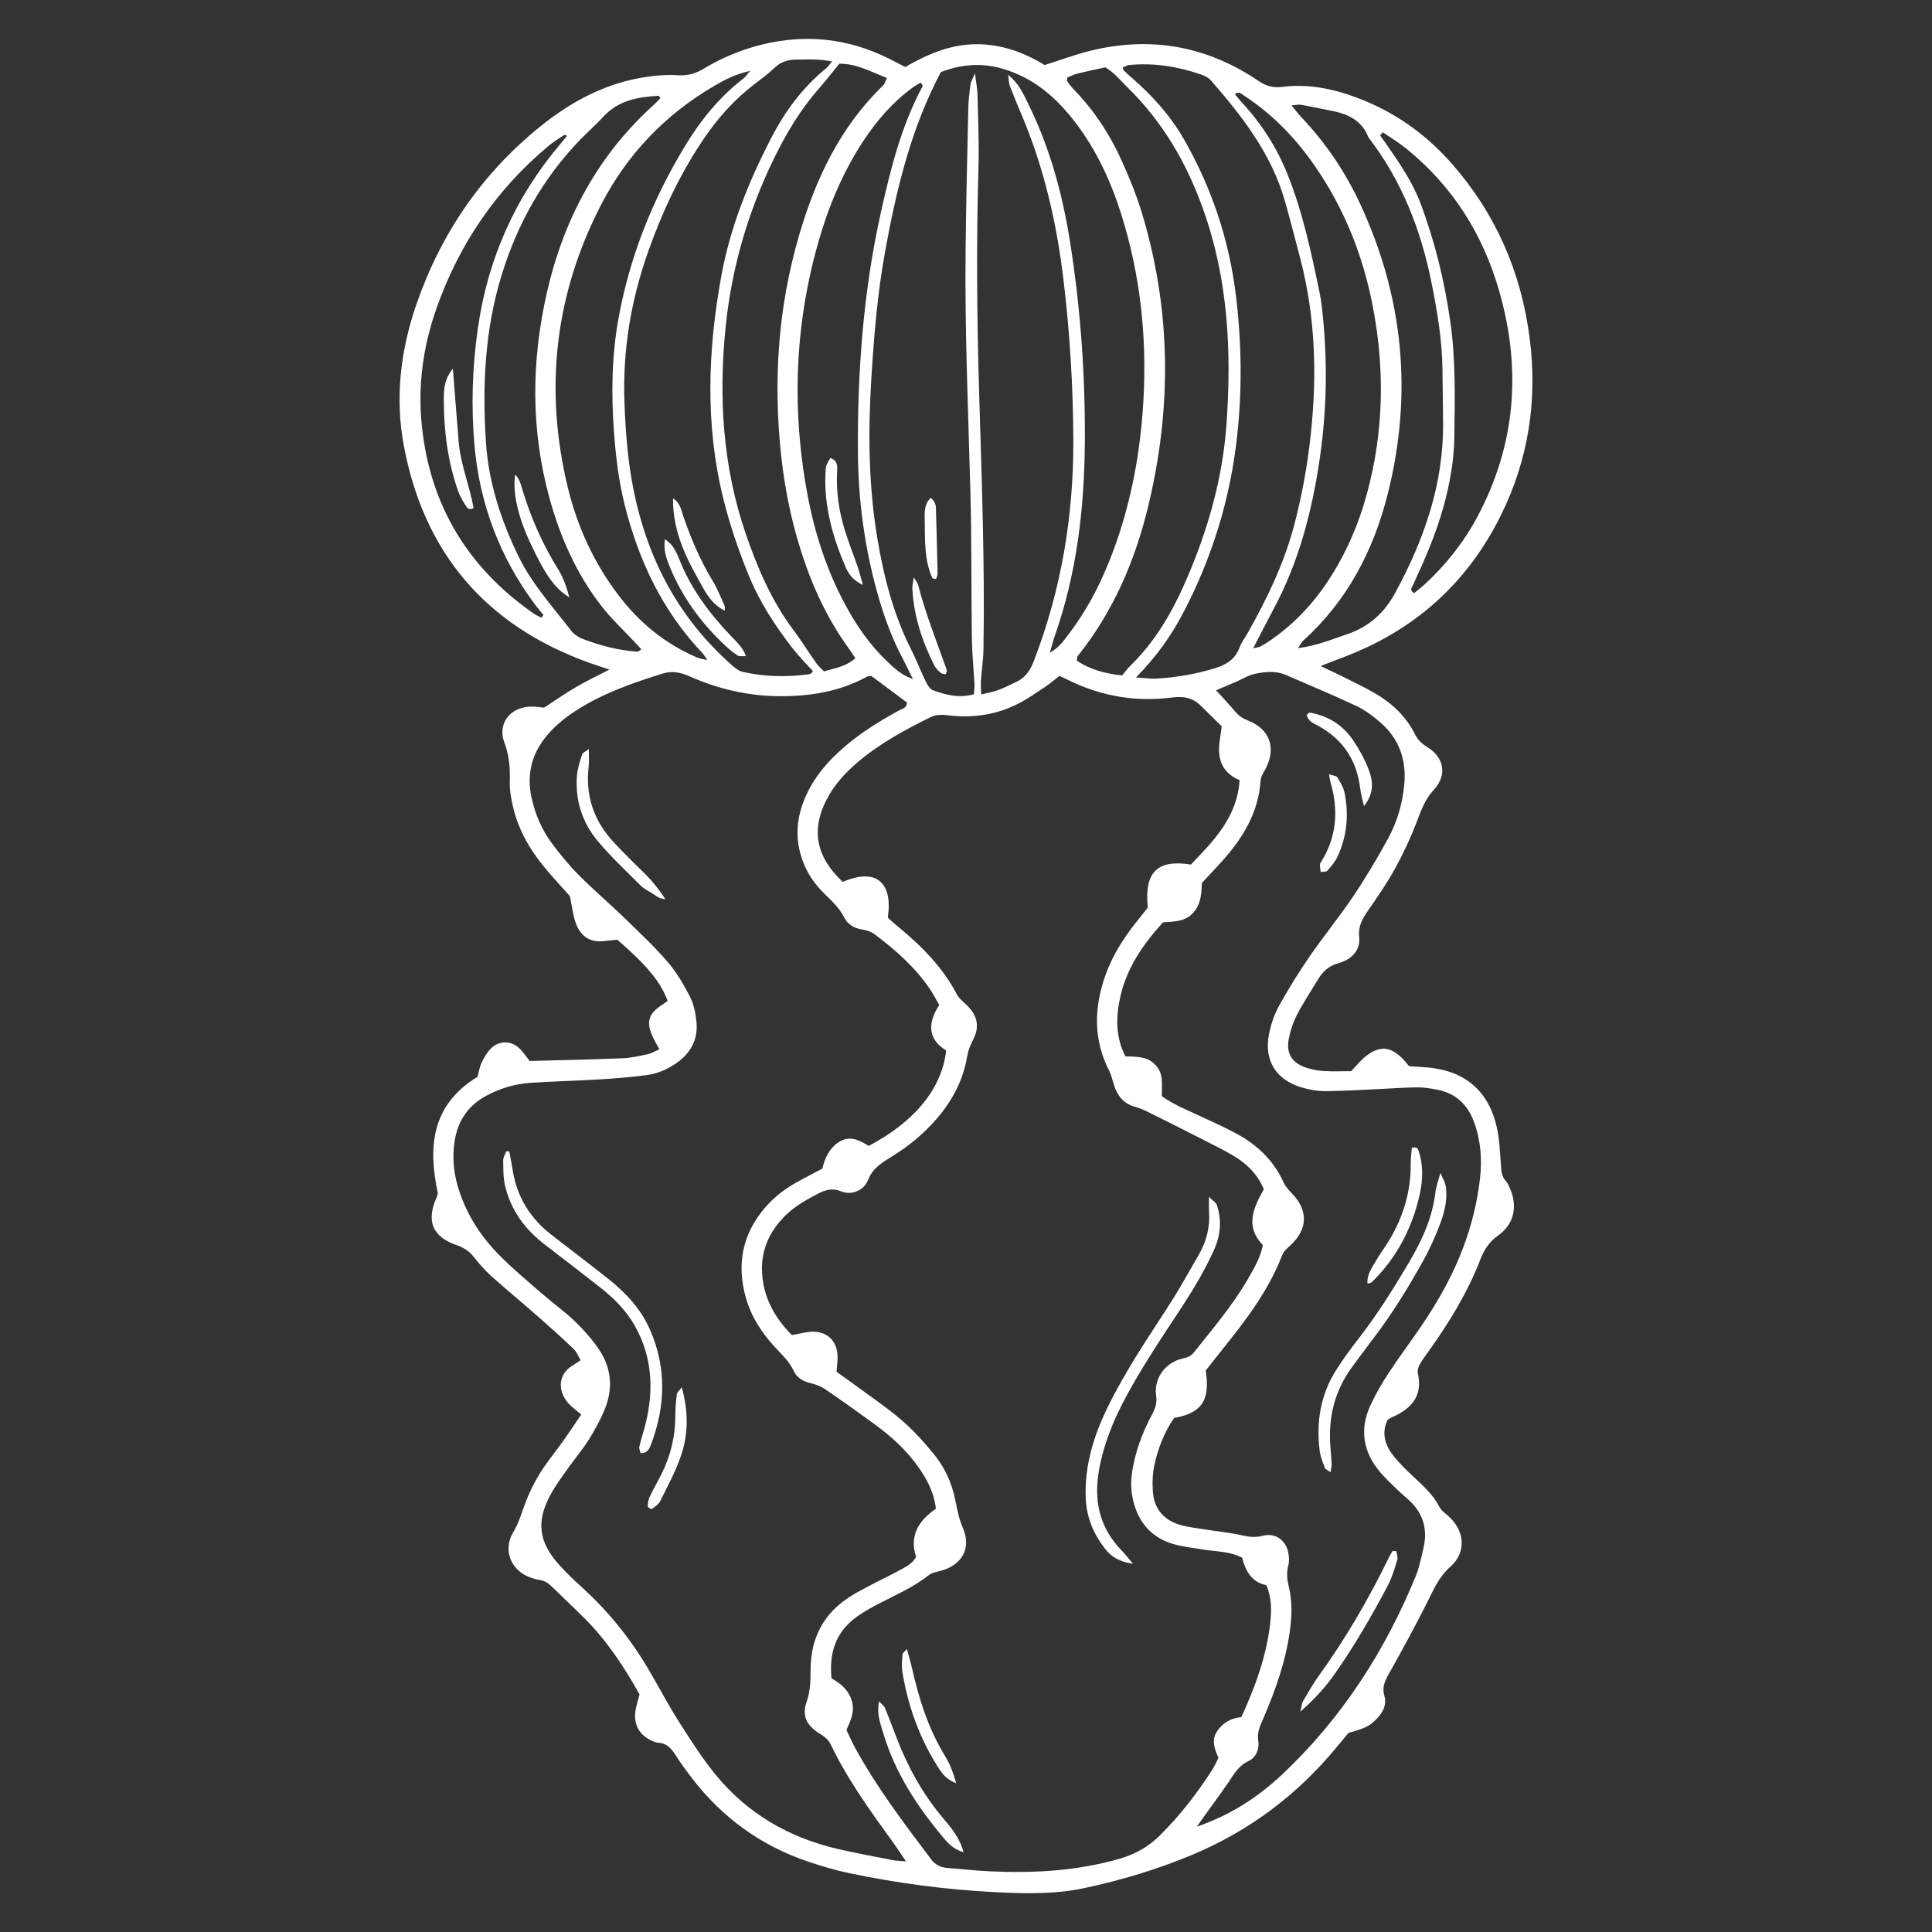 <?xml version="1.0" encoding="UTF-8"?>
<svg id="OBJECTS" xmlns="http://www.w3.org/2000/svg" viewBox="0 0 800 800">
  <rect x="0" y="0" width="800" height="800" fill="#333333" stroke="none"/>
  <defs>
    <style>
      .cls-1 {
        fill: #fff;
      }
    </style>
  </defs>
  <path class="cls-1" d="M623.51,489.01c-1.82-1.99-1.84-4.38-2.02-6.85-.39-5.15-.58-10.38-1.7-15.38-3.38-15.07-13.19-23.38-28.58-24.76-2.69-.24-5.38-.37-7.75-.54-1.03-1.22-1.68-2.09-2.44-2.87-5.27-5.43-9.81-5.8-15.74-1.02-2.07,1.67-3.75,3.84-5.79,5.96-3.78,0-7.6.17-11.39-.06-2.42-.14-4.88-.63-7.18-1.38-5.9-1.92-8.41-5.8-7.28-11.86.64-3.44,1.79-6.9,3.4-10.01,2.62-5.07,5.79-9.85,8.76-14.74,2.02-3.31,4.45-5.58,8.61-6.73,4.84-1.34,9-4.97,8.39-10.68-.49-4.61,1.39-7.75,3.75-11.17,3.87-5.6,7.78-11.22,11.05-17.17,3.41-6.18,6.42-12.63,8.96-19.22,1.86-4.82,3.39-9.41,7.11-13.44,5.74-6.21,4.33-13.51-2.83-17.86-2.23-1.36-3.78-2.9-4.9-5.15-3.65-7.3-9.35-12.73-16.26-16.81-4.68-2.76-9.64-5.05-14.5-7.5-2.41-1.21-4.87-2.32-8.36-3.97,3.65-1.42,6.31-2.49,9-3.49,29.69-11.09,51.78-30.73,65.78-59.17,11.37-23.11,15.09-47.54,11.8-73.14-3.5-27.27-13.97-51.35-32.08-72.06-10.02-11.46-22.01-20.32-36.09-26.16-10.94-4.54-22.31-7.3-34.25-5.81-3.8.47-6.7-.31-9.83-2.44-21.5-14.59-44.96-18.72-70.15-12.39-6.03,1.52-11.88,3.72-18.44,5.8-8.49-5.22-18.09-8.79-28.78-8.63-10.66.16-20.06,4.33-28.93,9.43-2.57-1.32-4.73-2.46-6.92-3.55-16.79-8.34-34.32-10.2-52.47-5.72-8.51,2.1-16.57,5.45-24.08,9.97-3.38,2.03-6.62,2.99-10.72,2.72-5.1-.33-10.36.18-15.42,1.08-15.67,2.8-29.23,10.22-41.48,20.1-24.18,19.5-41.1,44.19-51.25,73.42-6.63,19.09-9.04,38.85-5.29,58.81,8.35,44.46,34.01,74.45,76.64,89.82,2.49.9,5.01,1.69,8.49,2.86-5.28,2.74-9.7,4.82-13.89,7.28-4.45,2.61-8.68,5.58-13.18,8.5-1.47-.14-3.09-.39-4.71-.44-8.83-.27-14.85,6.72-11.71,14.93,2.14,5.6,2.37,10.92,2.23,16.61-.07,2.95.48,5.97,1.1,8.88,2.02,9.53,6.56,17.88,12.64,25.37,3.77,4.65,7.9,9,11.11,12.63,1.02,4.64,1.35,8.48,2.73,11.89,2.04,5.03,6.04,7.56,11.73,6.75,1.85-.26,3.72-.37,5.25-.52,12.27,10.62,17.98,17.58,20.8,25.31-.58.43-1.18.92-1.83,1.33-6.12,3.9-7.23,7.29-4.33,13.57.77,1.68,1.74,3.27,2.76,5.16-1.86.79-3.28,1.68-4.82,2.01-3.46.74-6.96,1.56-10.47,1.7-12.76.52-25.53.77-38.43,1.12-1.37-1.72-2.58-3.54-4.1-5.07-3.3-3.33-8.33-3.56-11.75-.29-1.71,1.63-3,3.84-4.03,5.99-.91,1.9-1.21,4.1-1.71,5.92-19.14,11.68-20.56,29-16.45,48.19-.14.52-.22,1.07-.44,1.55-4.43,9.86-1.9,16.45,8.02,19.87,2.99,1.03,5.3,2.44,7.25,4.9,2.19,2.77,4.53,5.49,7.15,7.85,6.48,5.82,13.21,11.37,19.76,17.12,4.91,4.31,9.76,8.68,14.48,13.2,1.26,1.2,1.93,3.03,2.92,4.66-1.35.9-2.22,1.54-3.15,2.09-6.94,4.09-6.2,11.74-1.14,16.58,1.31,1.25,2.77,2.34,4.54,3.83-2.67,3.92-5.05,7.54-7.56,11.07-3.16,4.44-6.68,8.65-9.55,13.26-2.42,3.9-4.46,8.12-6.09,12.41-1.53,4.02-2.61,8.08-4.92,11.91-4.59,7.61-.89,16.24,7.45,18.97,1.03.34,2.09.72,3.16.83,2.33.23,3.99,1.47,5.59,3.05,4.46,4.4,9.07,8.66,13.49,13.1,9.31,9.34,16.39,20.27,22.57,31.3-.72,2.95-1.59,5.28-1.8,7.67-.49,5.42,2.18,9.54,7.16,11.63.75.31,1.55.66,2.34.7,3.76.19,5.67,2.66,7.5,5.54,2.04,3.22,4.32,6.29,6.64,9.31,12.48,16.2,28.38,27.73,47.75,34.31,5.66,1.92,11.44,3.64,17.28,4.86,19.49,4.08,39.2,6.73,59.09,7.79,12.8.68,25.61,1.09,38.28-1.62,15.22-3.25,30.05-7.69,44.43-13.7,23.89-9.97,43.91-25.04,60.3-45.02,1.55-1.89,3.11-3.78,4.56-5.53,6.4-1.74,8.46-2.7,11.09-5.21,2.92-2.78,4.95-6.15,3.79-10.19-1.13-3.94.53-6.7,2.31-9.86,5.2-9.25,10.28-18.58,15.06-28.06,2.79-5.53,4.96-11.04,9.95-15.48,6.97-6.2,5.92-15.25-1.16-21.29-1.21-1.03-2.62-2.07-3.32-3.43-2.56-4.98-6.54-8.63-10.55-12.35-3.18-2.95-6.36-6.01-8.97-9.45-3.27-4.33-4.47-9.27-1.94-14.37.67-.4,1.11-.73,1.6-.94,8.12-3.48,13.07-8.77,10.87-18.41-.26-1.15.3-2.7.94-3.79,1.38-2.34,3.06-4.5,4.63-6.73,8.02-11.4,15.24-23.26,20.26-36.31,1.61-4.18,3.67-7.45,7.5-10.16,6.65-4.7,8.09-12.18,4.73-19.68-.44-.99-.89-2.04-1.61-2.83ZM572.59,54.77c3.31,2.29,6.79,4.37,9.9,6.9,18.99,15.46,31.49,35.24,38.24,58.64,9.31,32.3,7.03,63.6-8.9,93.53-5.69,10.69-13.12,20.05-22.02,28.24-1.38,1.27-2.9,2.39-4.28,3.53-2.08-1.29-.84-2.48-.36-3.52,4.91-10.64,9.59-21.36,12.68-32.72,2.51-9.25,4.22-18.63,4.35-28.2.22-16.07.62-32.16-1.68-48.16-2.41-16.78-6.4-33.16-12.39-49.01-3.2-8.47-8.29-15.93-13.4-23.34-1.07-1.55-2.18-3.08-3.28-4.62.38-.42.77-.84,1.15-1.26ZM538.72,43.38c4.28.77,8.54,1.68,12.82,2.52,6.72,1.32,12.42,4.03,15.07,10.95,13.79,17.85,21.73,38.21,26.14,60.16,2.36,11.78,4.36,23.57,4.54,35.62.11,7.36.17,14.72.26,22.08.29,25.54-7.82,48.72-19.84,70.81-4.47,8.22-10.85,14.05-19.9,17.09-6.41,2.15-12.64,4.82-20.33,5.76,1.03-1.51,1.44-2.45,2.13-3.07,18.23-16.46,29.1-37.24,35.01-60.71,10.44-41.43,6.58-81.62-11.5-120.36-6.15-13.19-14.21-25.12-24.25-35.69-1.25-1.31-2.33-2.79-4.07-4.89,1.99-.16,3.01-.44,3.94-.27ZM515.1,39.58c12.07,7.83,21.79,18.05,29.86,29.88,11.84,17.36,19.43,36.51,23.42,57.07,5.07,26.07,4.66,52.03-2.32,77.75-3.44,12.71-8.59,24.68-15.8,35.73-6.79,10.41-15.18,19.23-25.6,26.06-.91.6-1.84,1.17-2.81,1.67-.46.24-1.03.27-2.97.74,3.27-6.28,5.97-11.56,8.75-16.79,9.99-18.76,15.35-38.95,18.56-59.81,2.96-19.21,3.56-38.52,1.86-57.88-.38-4.34-.78-8.7-1.66-12.95-3.45-16.53-6.92-33.07-13.23-48.82-4.4-10.99-10.66-20.84-18.69-29.54-1.09-1.18-2.08-2.44-3.13-3.69,1.68-1.42,2.75-.06,3.75.58ZM467.63,26.91c10.2-.96,20.1.6,29.72,3.95,1.49.52,3.12,1.31,4.12,2.47,12.92,14.87,24.96,30.33,30.52,49.71,2.25,7.85,4.25,15.76,6.33,23.66,6.84,25.94,7.17,52.18,3.8,78.64-1.38,10.84-3.44,21.5-6.21,32.04-4.19,15.93-11.28,30.61-19.35,44.87-1.07,1.89-2.48,3.66-3.21,5.67-1.75,4.82-5.21,7.21-9.97,8.69-8.13,2.53-16.41,3.94-24.86,4.41-2.09.12-4.2-.24-8.13-.5,8.5-8.67,14.45-17.1,19.29-26.27,12.2-23.13,19.77-47.7,22.6-73.72,2.11-19.32,1.84-38.66-.48-57.9-2.8-23.24-10.11-45.15-21.82-65.41-5.47-9.46-12.81-17.59-21.09-24.8-1.22-1.06-2.42-2.15-3.6-3.27-.17-.16-.16-.51-.36-1.19.87-.36,1.76-.97,2.71-1.06ZM441.96,32.12c1.14-.47,2.52-1.23,3.99-1.6,3.94-.98,7.92-1.79,11.73-2.64,3.91,2.34,6.45,5.6,9.33,8.43,14.45,14.18,24.3,31.1,31.13,50.17,10.43,29.12,11.9,59.04,9.7,89.42-1.63,22.51-7.79,43.89-16.75,64.49-5.68,13.06-12.73,25.28-23.08,35.32-1.16,1.12-2.1,2.47-3.35,3.97-6.71-.71-13.12-2.3-18.75-6.11.14-.88.05-1.52.32-1.86,14.56-18.21,23.61-39.07,29.08-61.53,9.94-40.78,9.75-81.46-2.41-121.79-2.27-7.53-5.28-14.88-8.52-22.05-4.96-10.99-11.58-20.95-20.05-29.61-.94-.96-1.7-2.09-2.49-3.18-.12-.16.03-.51.13-1.42ZM415.38,28.53c12.94,3.82,22.26,12.12,30.13,22.49,8.67,11.42,14.56,24.28,18.83,37.87,7.83,24.96,10.6,50.54,9.14,76.65-1.18,21.08-4.87,41.63-12.11,61.49-4.69,12.86-10.73,25.03-19.14,35.91-1.8,2.33-3.39,4.93-7.52,7.37.99-3.4,1.43-5.22,2.05-6.97,9.14-26.02,12.26-52.93,12.45-80.36.19-27.59-1.77-55.01-6.03-82.23-3.13-19.97-8.35-39.42-17.37-57.67-2.03-4.1-3.81-8.42-8.35-12.1.29,2.11.24,3.39.65,4.49,1.45,3.82,3.01,7.6,4.61,11.35,9.39,21.96,14.73,44.91,17.59,68.58,2.69,22.22,4.04,44.47,4.13,66.84.12,31.67-5.06,62.33-16.53,91.92-1.49,3.84-3.61,6.59-7.25,8.29-2.47,1.15-4.89,2.41-7.44,3.35-2.01.74-4.17,1.08-6.92,1.75-.05-2.18-.23-3.94-.11-5.69.29-4.33.96-8.65,1.04-12.98.61-35.43-.75-70.83-1.79-106.23-.91-31.05-1.21-62.1-.27-93.17.31-10.07-.18-20.16-.41-30.24-.06-2.42-.55-4.82-1.05-8.9-1.05,2.52-1.73,3.52-1.87,4.59-.42,3.24-.81,6.5-.88,9.76-.44,19.61-.92,39.22-1.13,58.84-.36,33.52,1.1,67.01,2,100.51.54,20.15.31,40.32.6,60.48.09,6.24.74,12.48,1.08,18.72.07,1.3-.14,2.61-.23,4.22-6.08,1.73-11.57.31-16.91-1.62-1.28-.46-2.34-2.2-3.01-3.59-2.14-4.39-3.88-8.98-6.08-13.34-7.34-14.5-11.32-30.03-13.98-45.93-3.67-21.88-3.87-43.9-2.51-66,1.09-17.69,2.52-35.32,5.7-52.77,4.65-25.51,10.56-50.64,23.09-74.35,8.18-3.18,16.69-4.03,25.8-1.34ZM377.83,36.3c1.07-.78,2.26-1.41,3.4-2.11.41.67.95,1.22.84,1.43-8.88,16.48-13.33,34.42-17.35,52.5-7.26,32.58-9.68,65.66-9.48,98.93.11,19.36,2.6,38.52,7.72,57.28,2.73,10.02,6.21,19.7,11.09,28.88,1.14,2.14,2.16,4.35,3.98,8.02-5.25-1.96-7.89-4.74-10.62-7.31-7.2-6.79-12.74-14.84-17.41-23.52-7.81-14.52-12.78-30.05-15.75-46.16-6.76-36.77-5.02-73.14,6.1-108.93,4.06-13.05,9.58-25.45,17.12-36.9,5.58-8.47,12.12-16.07,20.37-22.09ZM367.25,32.28c-.66,1.34-.88,2.42-1.54,3.06-17.8,17.19-27.98,38.71-34.79,61.98-8.77,29.91-10.81,60.45-7.45,91.41,1.68,15.5,4.96,30.62,10.19,45.31,4.31,12.13,9.93,23.57,17.5,34.02.94,1.3,1.79,2.67,3.02,4.51-4.1,3.56-8.49,4.11-12.99,5.42-1.04-1.08-2.29-2.11-3.19-3.39-3.14-4.44-5.99-9.09-9.25-13.43-9.13-12.12-15.03-25.78-19.92-40.03-9.55-27.86-11.32-56.35-8.39-85.46,2.45-24.42,9.14-47.48,19.79-69.52,5.12-10.61,11.08-20.61,18.87-29.49,2.86-3.26,5.52-6.71,8.44-10.28,7.03-.12,12.94,3.27,19.72,5.9ZM320.81,28c2.57-2.46,5.51-3.3,8.9-3.32,4.56-.02,9.15-.39,14.85.79-1.38,1.59-1.83,2.29-2.43,2.78-9.68,7.87-16.97,17.67-22.67,28.66-9.44,18.22-17.1,37.13-20.79,57.42-5.56,30.59-6.74,61.18.72,91.67,2.72,11.12,6.41,21.95,10.77,32.55,4.49,10.95,10.9,20.72,18.11,30,2.47,3.18,5.36,6.03,8.28,9.28-.2,1.27-1.71,1.38-2.95,1.53-8.73,1.06-17.42.8-26-1.14-1.47-.33-2.92-1.34-4.09-2.37-26.36-23.1-39.41-52.89-43.37-87.13-.85-7.3-1.29-14.66-1.57-22-.8-21.49,2.66-42.34,9.84-62.6,5.95-16.76,13.46-32.74,23.55-47.45,5.75-8.38,12.53-15.78,20.62-21.96,2.82-2.15,5.69-4.27,8.24-6.71ZM295.88,35.5c4.16-2.43,8.43-4.73,14.77-6.17-1.58,1.82-2.07,2.62-2.76,3.15-10.13,7.72-17.9,17.5-24.43,28.29-13.23,21.86-22.58,45.26-27.24,70.46-2.95,15.92-3.16,31.96-1.96,48.03.75,10.05,1.96,20.06,4.42,29.87,5.79,23.1,15.73,44.03,32.32,61.45.55.57.91,1.32,1.86,2.74-1.92-.48-3.21-.63-4.35-1.12-13.06-5.62-23.71-14.32-32.3-25.59-10.22-13.41-17.14-28.44-21.09-44.76-9.87-40.81-5.41-80.1,13.94-117.37,10.77-20.75,26.51-37.16,46.81-48.98ZM224.28,255.81c-1.12-.6-2.32-1.08-3.35-1.8-27.02-18.83-42.7-44.41-46.22-77.33-1.81-16.86.47-33.23,6.05-49.06,9.34-26.5,24.66-49.04,46.29-67.13,2.07-1.73,4.4-3.14,6.63-4.66.11-.08.45.16,1.13.43-.88,1.08-1.66,2.07-2.48,3.02-18.9,22.12-30.24,47.62-34.42,76.4-2.36,16.27-2.88,32.62-1.42,48.91,2.15,24.09,10.43,46.08,24.94,65.59,1.13,1.52,2.38,2.94,3.57,4.41-.24.41-.48.81-.72,1.22ZM240.98,264.42c-1.7-.66-3.42-1.9-4.52-3.33-7.63-9.9-16.1-19.19-21.68-30.57-7.37-15.07-12.5-30.8-13.58-47.58-1.5-23.22-.44-46.29,6.43-68.75,6.55-21.43,17.22-40.51,32.91-56.65,3.04-3.12,6.34-5.99,9.28-9.2,6.2-6.77,14.33-8.21,22.87-8.68.14,0,.3.33.81.93-.86.88-1.7,1.85-2.66,2.71-23.26,20.96-37.33,47.23-44.29,77.45-6.58,28.6-6.83,57.22,1.02,85.68,4.46,16.16,11.2,31.3,21.53,44.58,4.16,5.34,9.19,10,13.82,14.97.87.93,1.73,1.87,2.67,2.89-.86.53-1.28,1.02-1.66.99-7.93-.59-15.57-2.54-22.95-5.43ZM369.43,770.2c-7.48-1.48-14.99-2.84-22.42-4.56-20.28-4.69-37.52-14.66-50.74-30.83-5.49-6.72-10.21-14.12-14.88-21.46-4.38-6.89-8.22-14.13-12.32-21.19-7.59-13.05-16.88-24.73-28.09-34.88-3.23-2.92-6.39-5.95-9.32-9.18-8.8-9.69-9.8-18.37-3.34-29.84,2.13-3.78,4.77-7.29,7.29-10.84,2.68-3.78,5.73-7.31,8.17-11.23,2.57-4.14,4.99-8.47,6.78-12.99,3.31-8.37,2.61-16.72-2.41-24.22-2.85-4.26-6.33-8.2-10.02-11.78-4.09-3.97-8.81-7.29-13.13-11.05-6.16-5.36-12.5-10.57-18.22-16.38-8.13-8.24-14.22-17.86-17.4-29.17-1.65-5.88-2.03-11.82-1.17-17.81,1.25-8.65,5.69-15.2,13.53-19.27,5.63-2.92,11.63-4.75,17.95-5.15,9.78-.63,19.59-.87,29.37-1.46,6.24-.38,12.48-.93,18.68-1.73,4.36-.56,8.4-2.29,12.06-4.77,6.13-4.16,9.34-9.93,8.58-17.37-.35-3.47-1.05-7.14-2.61-10.19-2.59-5.05-5.52-10.1-9.19-14.39-5.49-6.39-11.66-12.2-17.72-18.08-6.26-6.07-12.91-11.73-19.07-17.9-4.02-4.03-7.67-8.49-11.1-13.05-4.3-5.72-7.1-12.22-8.61-19.25-2.03-9.41.02-17.83,6.1-25.27,3.48-4.26,7.7-7.69,12.31-10.66,11.12-7.15,23.45-11.48,35.95-15.36,3.79-1.18,7.39-.5,11.07,1.15,12.08,5.39,24.74,8.27,38.04,8.24,12.45-.03,24.4-2.01,35.45-8.09.44-.24,1.05-.19,1.79-.3,4.86,3.63,9.84,7.34,14.75,11,.02,2.34-1.99,2.57-3.26,3.27-7.41,4.09-14.63,8.46-21.16,13.87-6.34,5.25-11.98,11.11-15.91,18.46-5.28,9.88-6.73,20.07-2.55,30.7,1.92,4.88,4.88,9.13,8.63,12.79,3.12,3.04,6.26,5.94,8.29,9.97,1.37,2.72,3.93,4.36,7.16,4.89,1.81.3,3.81.81,5.24,1.88,8.75,6.56,16.93,13.76,23.13,22.9,1.36,2,2.45,4.19,3.81,6.54-4.74,7.28-4.99,13.93,2.86,18.83-1.71,15.61-12.87,29.38-32.04,39.51-3.66-2.19-7.76-4.65-12.46-1.55-3.9,2.57-5.69,6.45-6.75,10.92-3.14,1.67-6.26,3.33-9.37,4.98-5.59,2.96-10.59,6.7-14.68,11.57-9.13,10.87-11.47,23.18-7.69,36.76,2.25,8.07,6.7,14.86,12.35,20.91,2.78,2.98,5.74,5.72,7.51,9.56,1.31,2.85,3.89,4.35,7.02,5.09,2.05.49,4.18,1.25,5.91,2.43,7.19,4.93,14.3,9.97,21.33,15.14,5.72,4.21,11,8.95,15.41,14.56,4.58,5.82,8.26,12.09,9.23,19.83-7.13,4.94-11.13,11.16-8.21,19.97-1.61,2.98-4.44,4.19-7.01,5.62-3.57,1.99-7.29,3.69-10.9,5.6-3.13,1.65-6.3,3.25-9.29,5.14-11.05,6.97-16.41,17.18-16.49,30.12-.03,4.64-.07,9.09-1.67,13.63-1.91,5.4-.14,9.43,4.73,12.63,2.06,1.35,4.05,2.38,5.23,4.84,6.97,14.58,16.4,27.61,25.85,40.63,1.57,2.16,3,4.42,5.36,7.9-3.04-.29-4.39-.31-5.7-.57ZM480.52,759.81c-4.75,4.7-10.11,7.86-16.65,9.77-17.79,5.18-35.9,6.15-54.22,5.28-5.71-.27-11.41-.93-17.11-1.35-2.86-.21-5.15-1.19-6.97-3.6-11.31-15.02-22.71-29.99-31.71-46.58-1.16-2.15-2.13-4.4-3.37-6.98,1.69-3.79,3.62-7.69,2.17-12.28-1.34-4.24-4.32-6.81-8.34-9.1-1.01-10.08,1.47-18.82,9.93-25.11,3.47-2.58,7.37-4.65,11.24-6.63,6.55-3.35,13.26-6.35,19.08-10.99,1.18-.94,2.91-1.3,4.45-1.67,9.1-2.17,13.38-9.32,9.74-17.73-1.67-3.85-2.4-7.68-3.19-11.67-1.38-7.06-4.39-13.55-8.91-19.09-4.12-5.04-8.56-9.94-13.48-14.16-6.19-5.3-13.02-9.87-19.59-14.72-2.39-1.77-4.84-3.47-7.21-5.17.17-2.49.54-4.65.43-6.78-.31-6.46-4.92-10.39-11.44-9.76-2.39.23-4.74.85-7.48,1.36-7.01-7.14-11.75-15.4-12.33-25.75-.52-9.32,2.95-17.01,9.4-23.53,3.89-3.93,8.63-6.6,13.46-9.15,3.21-1.69,6.16-2.62,10.01-1.07,4.15,1.66,9.22-.28,10.97-4.69,2.05-5.16,6.06-7.39,10.21-9.96,6.75-4.19,12.84-9.21,18.06-15.23,6.57-7.56,11.18-16.11,12.81-26.06.41-2.48,1.29-4.6,2.44-6.81,2.89-5.59,1.81-10.2-2.87-14.66-1.35-1.29-2.96-2.52-3.79-4.12-5.91-11.38-14.75-20.16-24.49-28.2-1.26-1.04-2.49-2.11-3.71-3.19-.19-.17-.29-.46-.42-.7,1.91-12.38-3.24-21.18-18.67-14.55-11.13-10.38-13.2-21.59-6.63-34.21,3.07-5.89,7.43-10.73,12.43-15.03,9.17-7.9,19.69-13.61,30.46-18.93,2.62-1.29,5.26-1.07,7.98-.76,10,1.14,19.61-.35,28.57-4.95,3.84-1.98,7.41-4.5,11.02-6.9,2.02-1.34,3.85-2.95,5.88-4.53,1.16.54,2.13.96,3.07,1.43,13.78,6.94,28.39,9.48,43.62,7.52,4.77-.61,8.55.09,11.89,3.44,2.87,2.87,5.79,5.69,8.64,8.49-.29,2.05-.49,3.64-.74,5.23-1.18,7.38.12,13.66,8.14,17.08-1.02,15.35-10.78,25.15-20.18,34.93-13.96-2.23-19.38,3.24-17.84,17.82-1.5,1.89-3.19,4-4.87,6.13-5.27,6.66-9.78,13.76-12.65,21.82-4.78,13.41-5.11,26.62,1.51,39.62.97,1.91,1.41,4.09,2.08,6.14,1.44,4.42,4.09,7.58,8.78,8.83,1.81.48,3.56,1.26,5.24,2.09,7.31,3.62,14.61,7.28,21.87,11,4.84,2.48,9.78,4.82,14.39,7.68,5.15,3.2,9.29,7.5,11.69,13.35-4.33,7.68-7.87,15.37-.38,23.12-1.1,5.34-3.76,9.78-6.33,14.22-6.31,10.9-14.5,20.42-22.28,30.25-1.28,1.61-2.9,2.11-4.86,2.55-6.79,1.52-11.72,8.13-10.76,15.01.42,2.98-.16,5.27-1.47,7.71-4.28,7.98-7.46,16.33-8.61,25.39-.6,4.72-.02,9.29,1.49,13.69,2.56,7.44,7.78,12.5,15.25,14.8,4.12,1.27,8.52,1.69,12.8,2.42,5.32.9,10.89.62,16.19,3.39,1.37,5.37,3.83,10.12,9.98,11.35,2.27,5.15,2.22,10.29,1.65,15.47-1.51,13.7-6.1,26.45-11.99,39.18-4.26.41-7.71,2.31-10.09,5.94-2.45,3.73-.91,7.32.63,10.98-.92,1.76-1.67,3.5-2.68,5.06-6.23,9.63-13.19,18.69-21.37,26.79ZM612.83,488.01c-1.09,9.79-3.47,19.27-6.92,28.5-4.33,11.56-10.34,22.21-17.24,32.38-4.43,6.54-9.2,12.85-13.54,19.46-2.83,4.31-5.45,8.81-7.62,13.48-4.74,10.19-3.04,19.65,4.25,28.09,2.13,2.47,4.55,4.69,6.9,6.96,1.56,1.52,3.25,2.91,4.85,4.39,5.44,5.03,7.53,11.21,6.17,18.48-.55,2.94-1.32,5.83-2.06,8.73-.34,1.32-.76,2.62-1.27,3.88-12.84,31.43-30.88,59.39-55.74,82.69-10,9.37-21.46,16.68-35.02,21.33.9-1.27,1.79-2.55,2.69-3.82,3.33-4.65,6.74-9.25,9.99-13.95,2.45-3.56,4.36-7.37,8.71-9.4,3.14-1.46,4.58-4.97,4.04-8.34-.58-3.57.81-6.33,2.09-9.31,4.97-11.54,9.17-23.3,10.94-35.83.89-6.27,1.12-12.47-.38-18.67-.71-2.92-1.03-5.8-.21-8.84.47-1.75.32-3.82-.08-5.63-1.09-4.96-5.47-7.98-10.38-6.68-3.09.82-5.73.52-8.72-.16-5.03-1.15-10.2-1.62-15.3-2.44-3.49-.56-7.05-.91-10.42-1.92-6.64-1.99-10.65-6.61-11.17-13.58-.28-3.75-.15-7.68.65-11.34,1.53-6.93,4.13-13.52,8.12-19.33,10.99-1.95,15.13-6.79,13.11-19.62,2.13-2.7,4.45-5.71,6.83-8.67,9.75-12.12,19.18-24.44,24.85-39.17.63-1.63,2.26-2.95,3.61-4.23,6.83-6.44,7.14-14.02.85-20.79-1.45-1.56-3.05-3.16-3.91-5.05-4.11-9.1-10.93-15.55-19.52-20.21-5.26-2.85-10.76-5.26-16.19-7.78-4.92-2.29-9.95-4.35-14.68-7.68-.14-4.51.96-9.35-2.77-13.09-2.57-2.58-5.12-3.4-12.32-3.41-4.18-8.07-4.02-16.62-1.99-25.26,2.76-11.75,9.42-21.3,17.53-30.25,4.45-.4,9.16-.1,12.65-4.12,3.15-3.62,3.29-7.9,3.46-12.19,2.88-3.11,5.71-6.06,8.43-9.09,8.55-9.53,14.99-20.04,15.88-33.27.12-1.75,1.32-3.47,2.17-5.13,4.36-8.55,1.64-16.22-7.4-19.78-2.14-.85-3.76-1.91-5.2-3.61-2.42-2.88-5.01-5.61-7.98-8.91,3.22-1.37,5.88-2.5,8.53-3.64,2.5-1.08,4.9-2.63,7.5-3.17,4.24-.87,8.63-1.37,12.84.46,9.73,4.23,19.55,8.29,29.14,12.82,3.64,1.72,7.02,4.23,10.07,6.9,7.72,6.75,10.77,15.43,9.83,25.63-.74,8-2.97,15.58-6.79,22.54-4.45,8.1-9.18,16.09-14.34,23.75-5.77,8.58-12.35,16.63-18.22,25.15-4.47,6.49-8.62,13.23-12.45,20.12-1.95,3.52-3.34,7.51-4.15,11.46-2.29,11.16,2.71,19.31,13.64,22.49,3.1.9,6.42,1.5,9.63,1.48,7.62-.06,15.23-.56,22.85-.9,5.17-.23,10.33-.65,15.5-.67,2.69-.01,5.41.49,8.07,1,7.65,1.48,12.52,6.2,15.16,13.39,2.77,7.58,3.35,15.4,2.46,23.36Z"/>
  <path class="cls-1" d="M454.72,611.1c.26-1.88.57-3.77.99-5.62,1.81-8.01,4.71-15.61,8.4-22.95,7.37-14.64,16.63-28.12,25.57-41.8,4.78-7.31,9.18-14.8,12.84-22.74,2.87-6.22,3.51-12.56,1.34-19.06-.33-.98-1.56-1.65-3.24-3.33,0,2.9-.1,4.52.02,6.13.46,6.46-1.09,12.42-4.34,17.98-3.44,5.87-6.69,11.86-10.28,17.63-5.18,8.32-10.77,16.4-15.87,24.77-4.11,6.73-8.08,13.59-11.53,20.67-5.78,11.86-9.62,24.26-9.03,37.73.35,7.96,3.27,14.8,8.11,20.95,2.61,3.31,5.97,5.24,11.45,6.08-2.15-2.53-3.39-4.18-4.81-5.64-8.41-8.65-11.21-19.04-9.61-30.8Z"/>
  <path class="cls-1" d="M371.16,719.34c-1.55-4.06-3.07-8.13-4.74-12.14-.35-.85-1.28-1.46-2.4-2.68-1.13,5.28.6,9.35,1.81,13.42,4.85,16.18,13.89,29.97,24.62,42.79,2.11,2.52,4.21,4.97,8.56,6.24-1.78-6.41-5.45-10.46-8.87-14.55-8.28-9.93-14.39-21.05-18.98-33.07Z"/>
  <path class="cls-1" d="M388.81,732.36c1.55,2.4,3.4,4.58,7.15,6.06-1.3-4.51-2.58-7.95-4.56-11.16-6.92-11.23-10.84-23.59-13.72-36.35-.58-2.56-1.34-5.08-2.14-8.07-.89,1.03-1.78,1.58-1.83,2.2-.18,2.42-.44,4.91-.05,7.28,2.36,14.35,7.22,27.78,15.14,40.03Z"/>
  <path class="cls-1" d="M269.58,598.13c6.01-15.93,6.48-31.85-.48-47.65-3.84-8.7-10.2-15.38-17.53-21.18-7.68-6.08-15.5-11.99-23.24-18-8.76-6.8-14.23-15.58-16.01-26.59-.43-2.66-.95-5.31-1.43-7.96h-1.27c-.44,1.23-1.27,2.48-1.25,3.72.04,3.51-.03,7.12.76,10.49,2.4,10.21,8.31,18.18,16.59,24.5,7.57,5.78,15.11,11.61,22.6,17.48,5.83,4.56,11.03,9.73,14.67,16.26,7.14,12.83,7.77,26.39,4.33,40.36-.78,3.16-1.85,6.26-2.58,9.43-.2.85.33,1.88.52,2.76,2.88-.03,3.68-1.94,4.32-3.64Z"/>
  <path class="cls-1" d="M266.2,360.95c-4.12-3.97-8.17-8.01-12.07-12.19-8.28-8.88-11.83-19.37-10.36-31.51.25-2.08.04-4.21.04-7.11-1.31,1.03-2.52,1.49-2.77,2.26-.9,2.83-1.88,5.73-2.12,8.66-.85,10.25,2.14,19.55,8.7,27.33,5.42,6.44,11.6,12.24,17.56,18.21,1.32,1.32,3.07,2.24,4.71,3.21,1.46.87,2.75,2.27,5.65,2.55-3.11-4.7-6.01-8.19-9.33-11.4Z"/>
  <path class="cls-1" d="M280.26,577.35c-.38,2.95-.62,5.94-.62,8.91-.01,8.58-1.98,16.67-5.83,24.3-1.59,3.15-3.36,6.2-4.86,9.39-.55,1.17-.69,2.59-.71,3.9,0,.34,1.49,1.14,1.73.97,1.26-.94,2.76-1.91,3.42-3.25,3.1-6.32,6.53-12.56,8.73-19.2,2.95-8.88,2.91-18.09.19-27.94-.96,1.33-1.93,2.07-2.04,2.91Z"/>
  <path class="cls-1" d="M596.42,485.68c-.91,3.49-1.78,5.77-2.06,8.12-1.26,10.51-5.56,19.85-10.85,28.8-6.5,11.01-13.27,21.85-21.16,31.96-3.18,4.07-6.22,8.27-9,12.62-6.58,10.3-8.41,21.69-6.88,33.66.3,2.38,1.27,4.7,2.12,6.97.22.58,1.13.91,2.34,1.81.22-1.52.51-2.47.47-3.4-.1-2.45-.35-4.88-.53-7.33-.92-12.12,1.84-23.22,9.16-33.06,2.76-3.71,5.47-7.46,8.29-11.13,7.81-10.16,14.52-21.05,20.76-32.21,2.77-4.96,5.14-10.21,7.17-15.52,1.94-5.08,3.25-10.44,2.37-15.98-.23-1.47-1.14-2.84-2.19-5.32Z"/>
  <path class="cls-1" d="M539.53,704.48c-.56.96-.59,2.23-1.09,4.3,5.95-5.24,10.47-10.25,14.4-15.86,8.13-11.62,15.21-23.87,21.83-36.38,1.76-3.32,2.81-7.05,3.92-10.67.33-1.06-.26-2.4-.42-3.6-.51-.02-1.02-.04-1.53-.07-.52.94-1.09,1.85-1.56,2.81-8.37,17.15-17.93,33.59-29.12,49.08-2.38,3.29-4.39,6.86-6.43,10.39Z"/>
  <path class="cls-1" d="M568,530.93c8.97-8.68,15.02-19.23,18.52-31.07,2.22-7.51,3.52-15.37.93-23.21-.35-1.06-.86-1.97-2.85-1.31-.15,2.09-.48,4.41-.46,6.73.09,11.43-3.12,21.91-8.98,31.63-1.68,2.78-3.68,5.37-5.29,8.19-1.68,2.95-3.95,5.77-3.62,9.68.81-.28,1.42-.32,1.75-.64Z"/>
  <path class="cls-1" d="M546.2,300.75c10.27,5.73,15.75,14.52,17.08,26.08.21,1.82.77,3.61,1.51,6.99,4.48-5.69,3.64-10.58,1.97-15.08-1.59-4.28-3.89-8.39-6.45-12.19-4.27-6.34-10.4-10.17-17.99-11.48-.32-.05-.75.57-1.21.94.51,2.82,3.05,3.59,5.09,4.73Z"/>
  <path class="cls-1" d="M553.77,321.88c-.36-.61-1.66-.66-3.45-1.3.36,2.04.4,2.59.55,3.1,3.39,11.47,2.75,22.49-3.62,32.88-.28.46-.68.96-.69,1.45-.02,1.02.2,2.04.31,3.06.95-.16,2.29.02,2.79-.54,1.59-1.81,3.2-3.74,4.21-5.9,3.9-8.38,4.69-17.22,2.91-26.23-.45-2.3-1.79-4.47-3-6.53Z"/>
  <path class="cls-1" d="M386.88,275.56c.59,1.17,1.64,2.17,2.65,3.05.49.43,1.37.42,2.07.61.21-.73.61-1.33.47-1.73-4.2-11.78-8.84-23.4-11.96-35.55-.18-.7-.78-1.3-1.74-2.83-.29,2.11-.65,3.31-.59,4.49.56,11.35,4.02,21.9,9.11,31.96Z"/>
  <path class="cls-1" d="M386.04,239.34c.13.28.94.26,1.55.41.23-.74.67-1.48.65-2.22-.19-9.16-.43-18.33-.71-27.49-.02-.78-.35-1.58-.68-2.3-.21-.45-.68-.79-1.43-1.62-2.93,2.91-2.54,6.26-2.5,9.44.11,8.05-.26,16.17,3.12,23.79Z"/>
  <path class="cls-1" d="M278.44,226.12c-.67-1-1.76-1.71-3.07-2.92-.77,4.71.62,8.23,2.08,11.76,5.19,12.55,13.05,23.22,22.93,32.44,1.58,1.48,3.28,2.88,5.1,4.04.74.47,1.95.18,3.39.26-1.34-3.76-3.86-5.89-6.06-8.2-9.12-9.53-16.9-19.93-21.7-32.35-.68-1.76-1.62-3.46-2.67-5.04Z"/>
  <path class="cls-1" d="M278.69,206.38c-.17,11.92,4.23,22.38,9.84,32.36,2.94,5.22,5.39,11.06,11.56,14.13,0-1,.16-1.58-.03-1.99-1.58-3.45-2.95-7.05-4.91-10.28-5.13-8.43-8.96-17.4-12.16-26.7-.93-2.7-1.37-5.75-4.31-7.53Z"/>
  <path class="cls-1" d="M349.73,219.25c-2.41-7.82-3.53-15.86-3.11-24.08.11-2.12.33-4.43-2.84-5.54-.62,1.36-1.71,2.71-1.83,4.13-1.09,13.56,2.11,26.39,7.24,38.79,1.4,3.38,2.66,7.14,8.13,9.66-1.04-3.63-1.54-5.66-2.22-7.64-1.76-5.12-3.79-10.16-5.38-15.33Z"/>
  <path class="cls-1" d="M216.42,203.13c-.69-2.26-1.15-4.67-3.1-6.61-1.15,7.21,1.12,17.31,6.21,28.19,6.3,13.45,10.25,19.05,16.24,22.63-1.2-4.27-2.46-8.07-4.62-11.55-6.38-10.22-11.21-21.14-14.73-32.66Z"/>
  <path class="cls-1" d="M187.52,152.64c-3.48,4.26-3.74,8.39-3.75,12.36-.01,13.09,1.56,25.99,5.95,38.41.71,2.01,1.83,3.91,2.98,5.72.61.96,1.32,2.46,3.39,1.26-1.6-9.24-5.41-18.08-6.18-27.55-.78-9.72-1.54-19.44-2.39-30.2Z"/>
</svg>